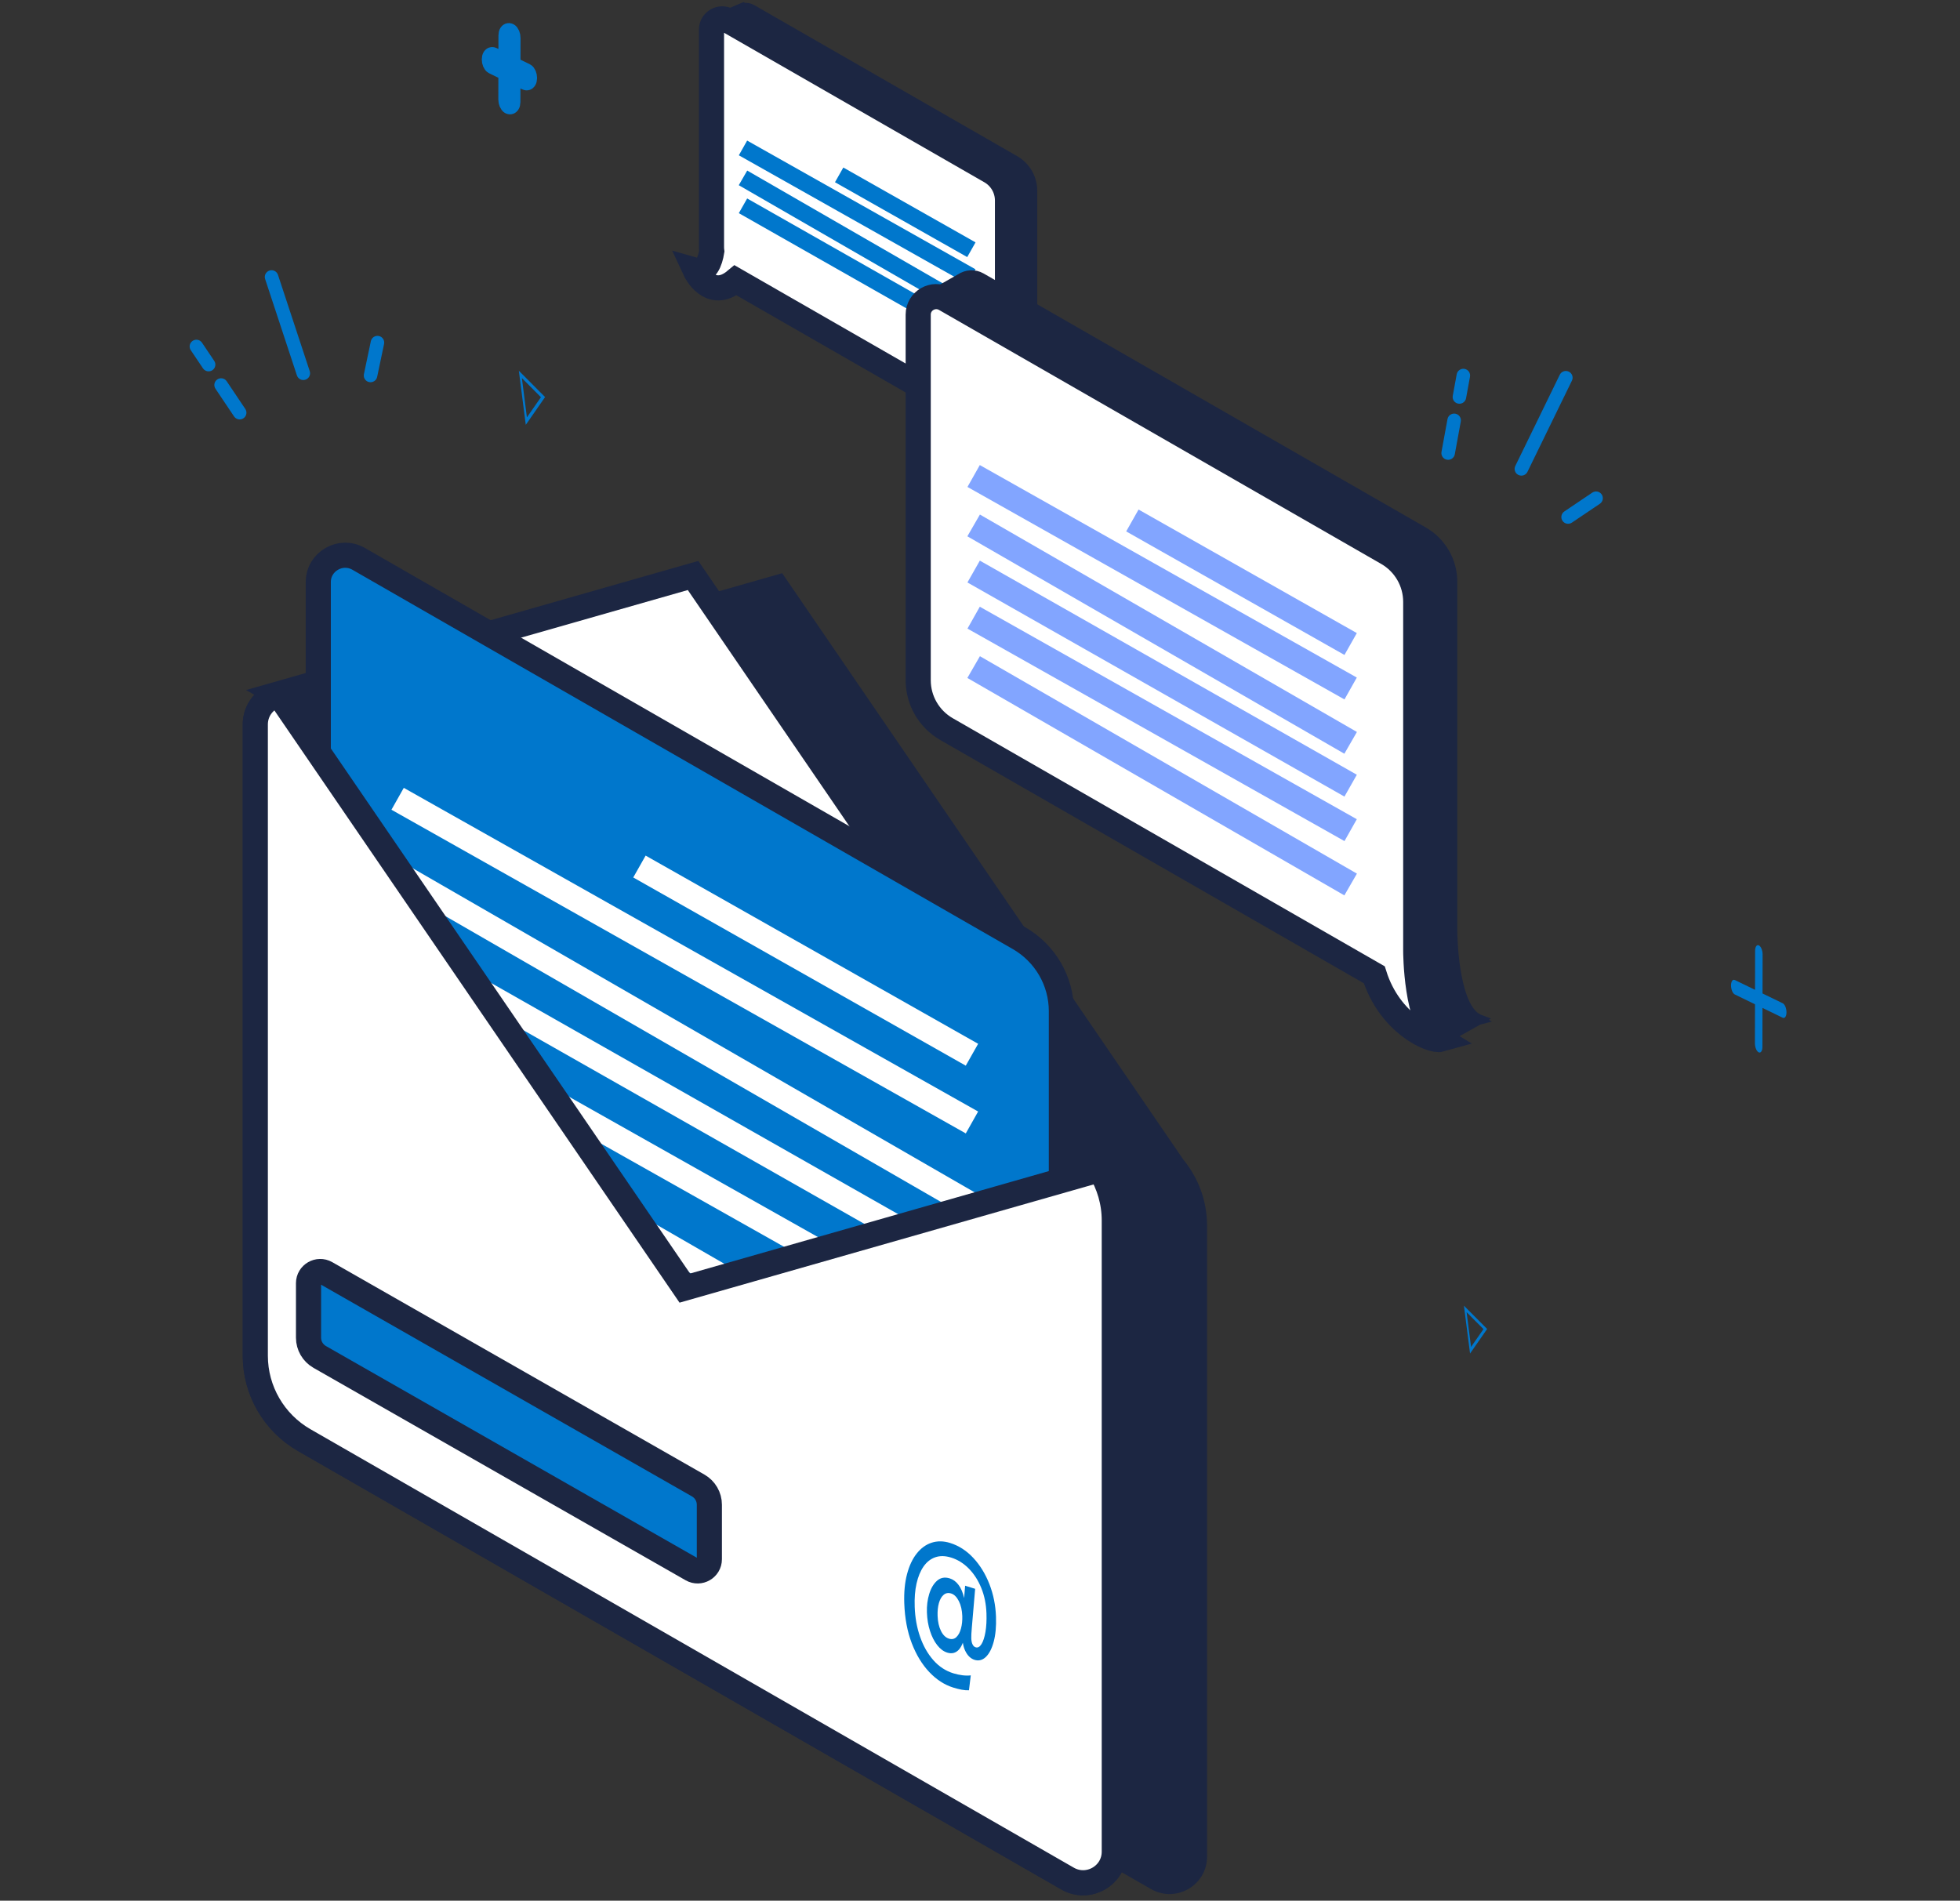 <?xml version="1.0" encoding="UTF-8"?>
<svg xmlns="http://www.w3.org/2000/svg" width="232" height="225" viewBox="0 0 232 225" fill="none">
  <rect x="0" y="0" width="232" height="225" fill="#333333" stroke="none"/>
  <g clip-path="url(#clip0_6263_116705)">
    <path d="M120.035 19.132L88.902 1.248C88.608 1.079 88.289 1.045 87.996 1.109L87.946 1.077L85.069 2.309L86.998 5.073V28.095C86.998 29.516 87.76 30.829 88.995 31.538L116.489 47.332L118.712 50.518L120.926 49.582C121.521 49.504 122.032 49.004 122.032 48.327V22.577C122.032 21.154 121.27 19.841 120.035 19.132Z" fill="#1C2642" stroke="#1C2642" stroke-width="1.487" stroke-miterlimit="10"></path>
    <path d="M84.25 29.746C84.228 29.582 84.218 29.418 84.218 29.25V3.5C84.218 2.527 85.275 1.918 86.123 2.404L117.256 20.288C118.491 20.996 119.253 22.311 119.253 23.73V49.48C119.253 50.454 118.195 51.062 117.348 50.577L87.077 33.189C84.022 35.743 82.278 31.986 82.278 31.986C83.571 32.354 84.062 30.907 84.25 29.746Z" fill="white" stroke="#1C2642" stroke-width="2.974" stroke-miterlimit="10"></path>
    <path d="M114.98 29.563L99.328 20.702" stroke="#0077CC" stroke-width="2" stroke-miterlimit="10"></path>
    <path d="M114.98 32.752L87.946 17.513" stroke="#0077CC" stroke-width="2" stroke-miterlimit="10"></path>
    <path d="M114.98 36.651L87.946 21.058" stroke="#0077CC" stroke-width="2" stroke-miterlimit="10"></path>
    <path d="M114.98 39.72L87.946 24.364" stroke="#0077CC" stroke-width="2" stroke-miterlimit="10"></path>
    <path d="M174.642 120.675C174.663 120.672 174.687 120.668 174.706 120.663C171.754 118.864 171.754 110.204 171.754 110.204V68.873C171.754 66.486 170.474 64.279 168.397 63.086L116.063 33.023C115.303 32.588 114.444 32.679 113.806 33.104L113.802 33.102L109.698 35.434L112.86 40.084V78.152C112.86 80.539 114.139 82.746 116.215 83.939L159.668 108.9L163.004 113.804L170.467 123.098L174.732 120.709L174.642 120.675Z" fill="#1C2642" stroke="#1C2642" stroke-width="1.487" stroke-miterlimit="10"></path>
    <path d="M111.888 35.4L164.222 65.463C166.299 66.655 167.577 68.862 167.577 71.25V112.579C167.577 112.579 167.577 121.241 170.53 123.037C169.447 123.343 164.496 121.204 162.67 115.396L112.042 86.316C109.964 85.123 108.685 82.916 108.685 80.529V37.243C108.686 35.605 110.464 34.582 111.888 35.4Z" fill="white" stroke="#1C2642" stroke-width="2.974" stroke-miterlimit="10"></path>
    <path d="M159.872 76.239L134.036 61.614" stroke="#82A5FF" stroke-width="2.974" stroke-miterlimit="10"></path>
    <path d="M159.872 81.504L115.247 56.35" stroke="#82A5FF" stroke-width="2.974" stroke-miterlimit="10"></path>
    <path d="M159.872 87.938L115.247 62.2" stroke="#82A5FF" stroke-width="2.974" stroke-miterlimit="10"></path>
    <path d="M159.872 93.007L115.247 67.659" stroke="#82A5FF" stroke-width="2.974" stroke-miterlimit="10"></path>
    <path d="M159.872 98.273L115.247 73.118" stroke="#82A5FF" stroke-width="2.974" stroke-miterlimit="10"></path>
    <path d="M159.872 104.707L115.247 78.968" stroke="#82A5FF" stroke-width="2.974" stroke-miterlimit="10"></path>
    <path d="M179.732 56.225C180.13 56.418 180.609 56.252 180.8 55.857L186.065 45.059C186.258 44.662 186.092 44.186 185.696 43.995C185.298 43.802 184.819 43.968 184.627 44.362L179.363 55.161C179.169 55.555 179.334 56.032 179.732 56.225ZM171.27 54.42C171.704 54.498 172.121 54.211 172.2 53.779L172.91 49.9C172.989 49.468 172.7 49.052 172.266 48.973C171.833 48.895 171.415 49.182 171.336 49.614L170.626 53.493C170.548 53.927 170.836 54.341 171.27 54.42ZM172.603 47.782C173.037 47.861 173.455 47.573 173.534 47.141L174 44.595C174.079 44.163 173.79 43.746 173.356 43.668C172.923 43.589 172.505 43.877 172.426 44.309L171.96 46.855C171.879 47.288 172.168 47.702 172.603 47.782ZM184.95 61.655C185.197 62.02 185.694 62.114 186.061 61.868L189.372 59.636C189.738 59.389 189.833 58.895 189.585 58.529C189.338 58.164 188.841 58.07 188.474 58.316L185.163 60.548C184.799 60.796 184.703 61.291 184.95 61.655ZM36.153 44.948C36.572 44.811 36.8 44.361 36.664 43.943L32.903 32.537C32.765 32.12 32.313 31.891 31.894 32.029C31.475 32.166 31.245 32.616 31.383 33.034L35.144 44.439C35.282 44.859 35.733 45.086 36.153 44.948ZM28.815 49.518C29.182 49.273 29.281 48.779 29.035 48.412L26.836 45.134C26.59 44.768 26.094 44.67 25.726 44.914C25.359 45.159 25.26 45.654 25.506 46.02L27.705 49.298C27.953 49.664 28.449 49.762 28.815 49.518ZM25.137 43.827C25.504 43.582 25.603 43.087 25.357 42.721L23.912 40.57C23.667 40.203 23.17 40.105 22.803 40.35C22.435 40.595 22.337 41.089 22.582 41.455L24.027 43.607C24.273 43.971 24.769 44.07 25.137 43.827ZM43.696 45.232C44.128 45.321 44.552 45.046 44.642 44.616L45.461 40.718C45.551 40.287 45.275 39.864 44.843 39.775C44.411 39.686 43.986 39.961 43.896 40.391L43.077 44.289C42.986 44.72 43.262 45.143 43.696 45.232Z" fill="#0077CC"></path>
    <path d="M208.193 111.914C208.439 112.034 208.636 112.512 208.634 112.986L208.625 117.605L211.02 118.77C211.265 118.889 211.462 119.366 211.462 119.839C211.462 120.312 211.262 120.598 211.016 120.48L208.621 119.316L208.612 123.936C208.612 124.407 208.413 124.695 208.168 124.575C207.922 124.455 207.725 123.975 207.725 123.505L207.734 118.886L205.339 117.721C205.096 117.603 204.897 117.123 204.898 116.65C204.9 116.177 205.099 115.893 205.343 116.011L207.738 117.175L207.747 112.555C207.748 112.08 207.947 111.795 208.193 111.914Z" fill="#0077CC"></path>
    <path d="M60.308 3.75C60.479 3.832 60.615 4.164 60.613 4.493L60.608 7.693L62.266 8.498C62.436 8.58 62.572 8.911 62.572 9.239C62.572 9.566 62.434 9.766 62.264 9.682L60.606 8.877L60.6 12.077C60.6 12.404 60.462 12.602 60.292 12.52C60.122 12.438 59.986 12.105 59.986 11.779L59.991 8.579L58.333 7.773C58.165 7.691 58.026 7.359 58.028 7.03C58.028 6.704 58.166 6.505 58.337 6.588L59.995 7.393L60 4.193C60 3.866 60.138 3.668 60.308 3.75Z" stroke="#0077CC" stroke-width="2" stroke-miterlimit="10"></path>
    <path d="M61.414 43.888L64.52 47.005L62.235 50.291L61.414 43.888ZM61.773 44.754L62.369 49.409L64.031 47.021L61.773 44.754Z" fill="#0077CC"></path>
    <path d="M173.281 154.566L176.029 157.323L174.007 160.23L173.281 154.566ZM173.597 155.332L174.125 159.45L175.595 157.339L173.597 155.332Z" fill="#0077CC"></path>
    <path d="M43.228 82.798L43.14 82.746L92.273 68.716L139.486 137.739C141.167 139.773 142.132 142.35 142.132 145.068V219.796C142.132 222.623 139.061 224.389 136.604 222.979L46.252 171.079C42.667 169.02 40.456 165.209 40.456 161.086V86.357C40.456 84.562 41.695 83.196 43.228 82.798Z" fill="#1C2642" stroke="#1C2642" stroke-width="1.487" stroke-miterlimit="10"></path>
    <path d="M36.013 170.484L126.365 222.386C128.823 223.798 131.893 222.03 131.893 219.203V144.475C131.893 140.352 129.685 136.543 126.098 134.482L35.746 82.582C33.289 81.169 30.218 82.937 30.218 85.764V160.493C30.22 164.614 32.428 168.425 36.013 170.484Z" fill="white" stroke="#1C2642" stroke-width="2.974" stroke-miterlimit="10"></path>
    <path d="M82.036 68.125L32.903 82.154L130.19 138.523L82.036 68.125Z" fill="white" stroke="#1C2642" stroke-width="2.974" stroke-miterlimit="10"></path>
    <path d="M42.686 142.203L120.85 187.104C122.976 188.325 125.632 186.796 125.632 184.352V119.703C125.632 116.137 123.721 112.841 120.619 111.059L42.455 66.159C40.329 64.937 37.673 66.466 37.673 68.911V133.559C37.673 137.127 39.584 140.423 42.686 142.203Z" fill="#0077CC" stroke="#1C2642" stroke-width="2.974" stroke-miterlimit="10"></path>
    <path d="M115.048 124.859L75.689 102.58" stroke="white" stroke-width="2.974" stroke-miterlimit="10"></path>
    <path d="M115.048 132.878L47.065 94.561" stroke="white" stroke-width="2.974" stroke-miterlimit="10"></path>
    <path d="M115.048 142.682L47.065 103.471" stroke="white" stroke-width="2.974" stroke-miterlimit="10"></path>
    <path d="M115.048 150.404L47.065 111.789" stroke="white" stroke-width="2.974" stroke-miterlimit="10"></path>
    <path d="M115.048 158.425L47.065 120.105" stroke="white" stroke-width="2.974" stroke-miterlimit="10"></path>
    <path d="M115.048 168.227L47.065 129.018" stroke="white" stroke-width="2.974" stroke-miterlimit="10"></path>
    <path d="M32.986 82.207L81.058 152.484L130.187 138.455C131.282 140.239 131.895 142.312 131.895 144.475V219.203C131.895 222.03 128.825 223.796 126.367 222.386L36.015 170.484C32.43 168.425 30.22 164.614 30.22 160.491V85.762C30.22 83.971 31.455 82.605 32.986 82.207Z" fill="white" stroke="#1C2642" stroke-width="2.974" stroke-miterlimit="10"></path>
    <path d="M37.843 160.634L81.891 185.78C82.814 186.307 83.965 185.643 83.965 184.582V178.128C83.965 177.187 83.459 176.318 82.64 175.85L38.592 150.705C37.669 150.178 36.519 150.843 36.519 151.903V158.357C36.519 159.296 37.024 160.166 37.843 160.634Z" fill="#0077CC" stroke="#1C2642" stroke-width="2.974" stroke-miterlimit="10"></path>
    <path d="M117.115 187.53C117.584 188.736 117.844 190.021 117.893 191.382C117.934 192.537 117.844 193.525 117.622 194.346C117.401 195.168 117.091 195.766 116.693 196.15C116.295 196.53 115.849 196.645 115.354 196.493C115.12 196.42 114.908 196.287 114.718 196.103C114.528 195.916 114.372 195.68 114.241 195.403C114.112 195.123 114.023 194.812 113.969 194.466C113.842 194.802 113.687 195.073 113.506 195.277C113.325 195.477 113.117 195.609 112.886 195.671C112.655 195.734 112.4 195.721 112.124 195.636C111.687 195.5 111.293 195.207 110.94 194.757C110.586 194.307 110.301 193.748 110.085 193.077C109.866 192.409 109.744 191.673 109.717 190.875C109.69 190.098 109.782 189.37 109.991 188.686C110.201 188.002 110.513 187.482 110.923 187.12C111.338 186.759 111.834 186.668 112.417 186.848C112.818 186.973 113.168 187.228 113.462 187.623C113.756 188.014 113.978 188.536 114.121 189.18L114.239 187.716L115.426 188.084L115.032 192.682C115.005 192.955 114.987 193.202 114.978 193.421C114.969 193.645 114.965 193.821 114.969 193.953C114.98 194.25 115.03 194.484 115.118 194.664C115.206 194.846 115.329 194.959 115.483 195.007C115.74 195.086 115.969 194.961 116.174 194.634C116.38 194.305 116.536 193.827 116.645 193.193C116.754 192.562 116.794 191.827 116.765 190.986C116.726 189.895 116.523 188.893 116.152 187.986C115.783 187.078 115.29 186.311 114.673 185.686C114.057 185.061 113.358 184.625 112.578 184.384C111.884 184.17 111.262 184.159 110.712 184.348C110.162 184.537 109.701 184.9 109.325 185.432C108.95 185.97 108.672 186.639 108.489 187.453C108.306 188.264 108.233 189.184 108.271 190.214C108.315 191.496 108.529 192.682 108.911 193.768C109.291 194.857 109.816 195.78 110.484 196.536C111.149 197.291 111.94 197.805 112.845 198.086C113.205 198.196 113.567 198.275 113.935 198.32C114.302 198.362 114.627 198.368 114.908 198.328L114.693 200.095C114.433 200.107 114.141 200.084 113.827 200.027C113.51 199.966 113.184 199.884 112.845 199.778C111.802 199.455 110.854 198.843 109.999 197.941C109.142 197.037 108.45 195.896 107.921 194.516C107.394 193.137 107.1 191.566 107.037 189.807C106.991 188.495 107.098 187.341 107.364 186.345C107.625 185.35 108.007 184.537 108.509 183.907C109.009 183.275 109.597 182.845 110.275 182.625C110.952 182.405 111.68 182.414 112.454 182.653C113.49 182.975 114.41 183.566 115.211 184.43C116.009 185.289 116.645 186.325 117.115 187.53ZM113.75 192.778C113.87 192.33 113.922 191.837 113.903 191.298C113.877 190.612 113.743 190.025 113.496 189.537C113.248 189.05 112.945 188.748 112.589 188.637C112.239 188.528 111.94 188.586 111.694 188.798C111.445 189.011 111.259 189.336 111.135 189.775C111.011 190.216 110.961 190.718 110.981 191.289C111.006 191.986 111.139 192.58 111.381 193.071C111.623 193.562 111.938 193.862 112.327 193.984C112.669 194.089 112.963 194.028 113.203 193.8C113.449 193.568 113.63 193.228 113.75 192.778Z" fill="#0077CC"></path>
  </g>
  <defs>
    <clipPath id="clip0_6263_116705">
      <rect width="190" height="225" fill="white" transform="translate(22)"></rect>
    </clipPath>
  </defs>
</svg>
